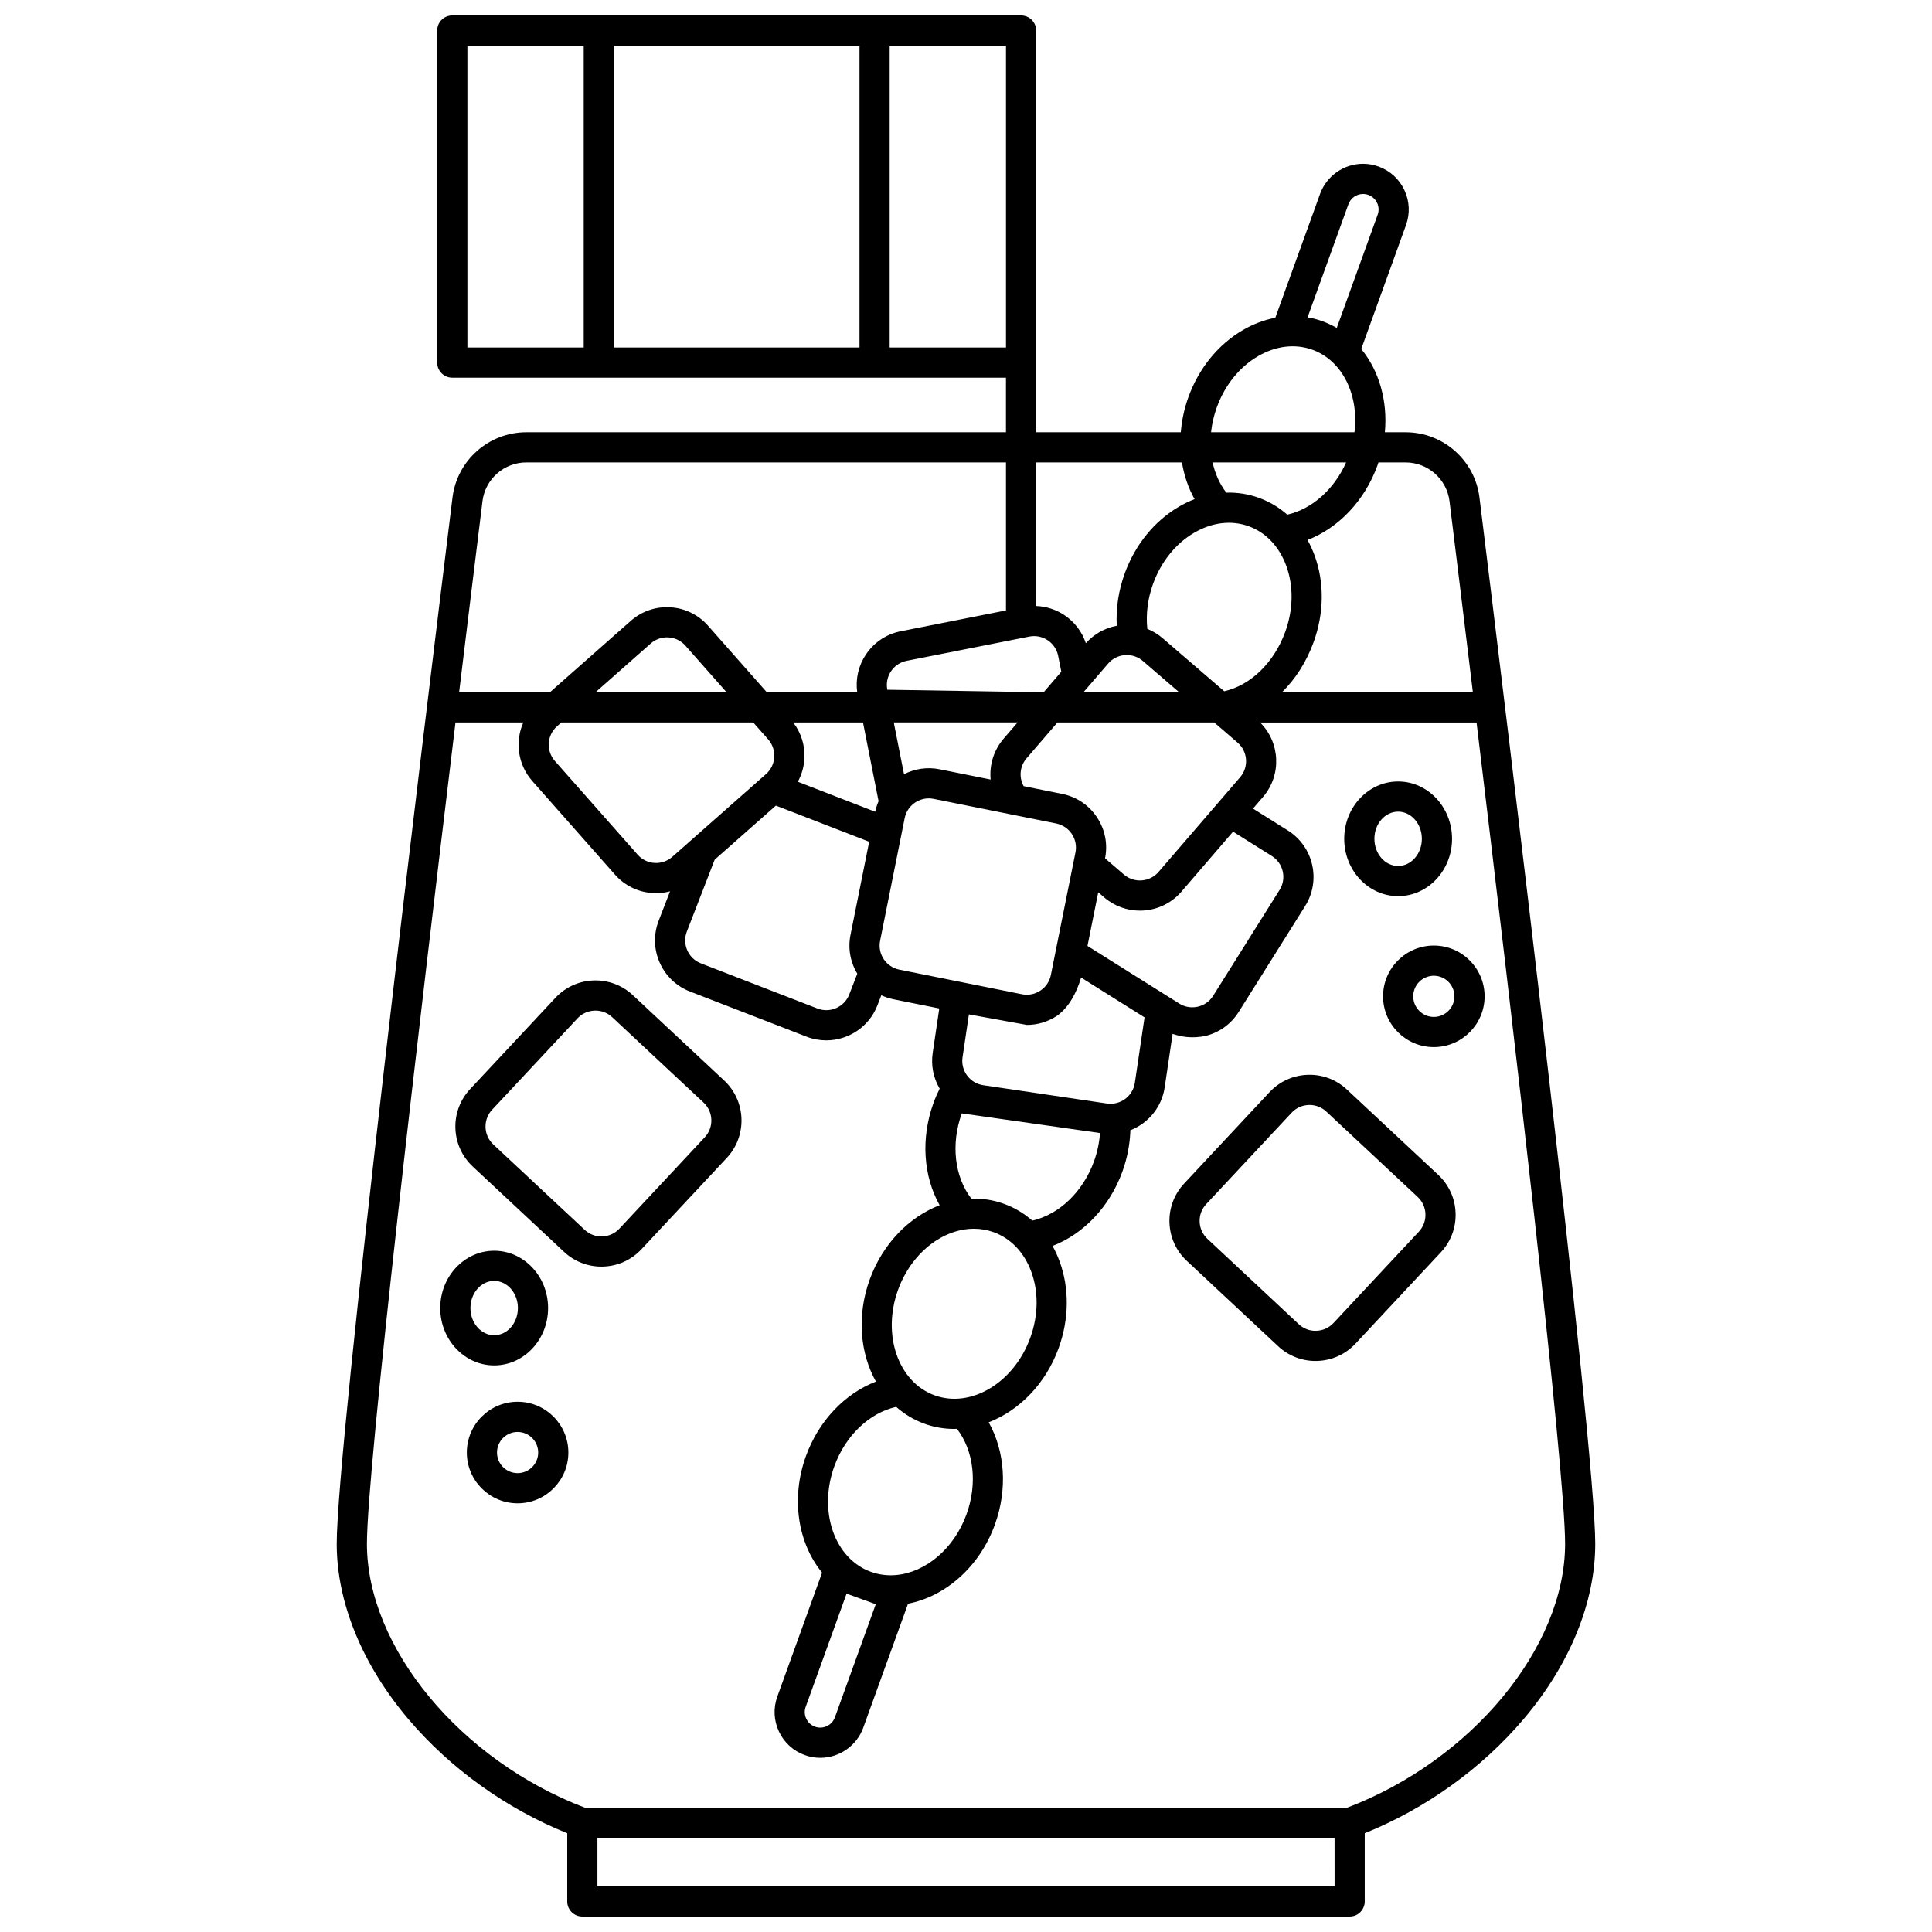 <?xml version="1.0" encoding="UTF-8"?>
<!-- Uploaded to: ICON Repo, www.iconrepo.com, Generator: ICON Repo Mixer Tools -->
<svg width="800px" height="800px" version="1.1" viewBox="144 144 512 512" xmlns="http://www.w3.org/2000/svg">
 <defs>
  <clipPath id="a">
   <path d="m233 148.09h334v503.81h-334z"/>
  </clipPath>
 </defs>
 <g clip-path="url(#a)">
  <path d="m536.08 275.86c-1.215-9.863-9.633-17.305-19.574-17.305h-5.5c0.773-8.348-1.547-16.324-6.258-22.074l11.863-32.844c1.098-3.043 0.945-6.328-0.43-9.262-1.375-2.93-3.809-5.144-6.852-6.246-1.324-0.48-2.707-0.723-4.113-0.723-5.086 0-9.664 3.215-11.391 7.996l-11.852 32.809c-2.91 0.559-5.797 1.637-8.57 3.25-6.562 3.812-11.703 10.133-14.469 17.797-1.105 3.062-1.762 6.195-2.008 9.293h-38.336v-106.46c0-2.207-1.789-4-4-4h-150.73c-2.207 0-4 1.789-4 4v88c0 2.207 1.789 4 4 4h146.73v14.469l-127.1-0.004c-9.941 0-18.359 7.438-19.574 17.305-7.195 58.359-30.676 250.83-30.676 277.27 0 15.492 6.727 31.969 18.941 46.402 11.09 13.102 25.973 23.781 42.141 30.293v18.078c0 2.207 1.789 4 4 4h203.35c2.207 0 4-1.789 4-4v-18.082c16.168-6.508 31.051-17.191 42.141-30.293 12.215-14.43 18.941-30.91 18.941-46.402 0.004-26.434-23.48-218.91-30.676-277.27zm-27.047-8.504c0.098-0.27 0.18-0.535 0.27-0.805h7.199c5.91 0 10.914 4.422 11.637 10.285 1.484 12.039 3.664 29.801 6.188 50.625h-50.598c3.594-3.531 6.504-8.066 8.41-13.336 2.769-7.66 2.852-15.809 0.242-22.934-0.527-1.445-1.16-2.812-1.875-4.098 8.211-3.16 15.152-10.387 18.527-19.738zm-134.22 293.2c-9.664-3.492-14.023-16.031-9.715-27.953 2.945-8.148 9.258-14.148 16.398-15.766 2.168 1.918 4.676 3.449 7.496 4.469 2.578 0.934 5.234 1.375 7.883 1.375 0.242 0 0.484-0.023 0.727-0.031 4.465 5.805 5.492 14.461 2.547 22.617-3.336 9.238-10.914 15.434-18.656 16.133-0.02 0-0.039 0.004-0.059 0.008-2.227 0.188-4.469-0.074-6.621-0.852zm1.277 8.57-10.832 29.992c-0.586 1.625-2.144 2.719-3.871 2.719-0.477 0-0.945-0.082-1.398-0.246-1.031-0.371-1.855-1.125-2.324-2.121-0.469-0.996-0.52-2.113-0.145-3.144l10.832-29.992zm15.617-55.34c-9.664-3.492-14.023-16.031-9.715-27.953 3.547-9.816 11.879-16.203 20.105-16.203 1.766 0 3.523 0.293 5.231 0.91 4.555 1.645 8.098 5.371 9.973 10.488 1.965 5.367 1.875 11.57-0.254 17.465-4.312 11.922-15.68 18.777-25.34 15.293zm25.859-46.309c-2.199-1.938-4.727-3.449-7.523-4.461-2.82-1.02-5.727-1.445-8.621-1.355-4.457-5.805-5.481-14.453-2.539-22.602l36.633 5.207c-0.18 2.508-0.707 5.031-1.582 7.457-2.938 8.137-9.242 14.133-16.367 15.754zm-11.031-116.89-13.535-2.719c-3.328-0.668-6.617-0.121-9.426 1.309l-2.715-13.727h32.82l-3.68 4.273c-2.684 3.117-3.836 7.047-3.465 10.863zm-22.785 10.234c0.621-3.094 3.352-5.238 6.391-5.238 0.422 0 0.855 0.039 1.285 0.129l32.473 6.519c1.707 0.344 3.18 1.328 4.144 2.777 0.965 1.449 1.309 3.188 0.965 4.894l-6.516 32.473c-0.344 1.707-1.328 3.18-2.777 4.144-1.449 0.965-3.188 1.309-4.894 0.965l-32.473-6.516c-1.707-0.344-3.18-1.328-4.144-2.777-0.965-1.449-1.309-3.188-0.965-4.894zm20.828 70.773c-1.723-0.254-3.242-1.164-4.281-2.562-1.039-1.398-1.469-3.117-1.211-4.84l1.684-11.367 15.359 2.789c2.832 0 5.602-0.832 8.016-2.438 3.031-2.199 5.023-5.738 6.367-10.109l16.805 10.547-2.57 17.336c-0.527 3.555-3.852 6.023-7.406 5.492zm27.613-36.906 2.856-14.223 1.574 1.355c2.738 2.356 6.109 3.512 9.465 3.512 4.082 0 8.141-1.707 11.008-5.035l13.68-15.895 10.277 6.449c3.043 1.91 3.969 5.945 2.055 8.988l-17.605 28.051c-0.926 1.477-2.371 2.504-4.07 2.891-1.699 0.387-3.445 0.094-4.922-0.832zm40.457-44.711-21.617 25.094c-2.348 2.727-6.469 3.031-9.195 0.684l-4.984-4.293c0.758-3.797-0.004-7.66-2.152-10.883-2.148-3.227-5.426-5.426-9.227-6.188l-10.188-2.047c-1.301-2.344-1.043-5.285 0.773-7.394l8.176-9.492h41.547l6.184 5.328c2.723 2.344 3.027 6.469 0.684 9.191zm-41.527-22.52 6.551-7.606c1.137-1.32 2.719-2.117 4.457-2.246 1.734-0.125 3.418 0.426 4.738 1.562l9.629 8.293h-25.375zm37.316-0.266-16.352-14.086c-1.219-1.051-2.582-1.859-4.031-2.449-0.41-3.91 0.094-7.984 1.512-11.914 2.129-5.898 6.023-10.727 10.965-13.598 4.711-2.734 9.816-3.34 14.371-1.695 4.555 1.645 8.098 5.371 9.973 10.488 1.965 5.367 1.875 11.57-0.254 17.465-2.961 8.203-9.199 14.219-16.184 15.789zm-3.086-60.645h35.387c-3.184 7.156-9.039 12.352-15.594 13.844-2.199-1.938-4.727-3.449-7.523-4.461-2.797-1.012-5.707-1.461-8.637-1.379-1.758-2.293-2.981-5.027-3.633-8.004zm36-68.426c0.586-1.625 2.141-2.719 3.871-2.719 0.477 0 0.945 0.082 1.398 0.246 1.031 0.371 1.859 1.125 2.328 2.121s0.52 2.113 0.145 3.144l-10.832 29.992c-2.461-1.387-5.023-2.383-7.738-2.801zm-34.891 53.852c2.129-5.898 6.023-10.727 10.965-13.598 4.711-2.734 9.816-3.336 14.371-1.695 8.02 2.898 12.367 12.031 11.16 21.871h-38.012c0.23-2.188 0.73-4.398 1.516-6.578zm-47.867 14.574h38.641c0.562 3.477 1.688 6.773 3.34 9.73-1.375 0.531-2.731 1.18-4.062 1.953-6.562 3.812-11.703 10.133-14.469 17.797-1.633 4.523-2.332 9.219-2.086 13.809-3.168 0.582-6.023 2.188-8.188 4.625-1.012-3.023-2.973-5.621-5.664-7.426-2.266-1.52-4.856-2.336-7.519-2.438zm-119.9-30.461h-30.824v-80.004h30.824zm73.086 0h-65.09v-80.004h65.09zm7.996 0v-80.004h30.824v80.004zm36.996 76.613c1.707-0.336 3.445 0.012 4.891 0.98s2.43 2.445 2.769 4.152l0.828 4.184-4.688 5.445-41.422-0.676c-0.336-1.707 0.012-3.445 0.98-4.894 0.969-1.445 2.445-2.43 4.152-2.766zm-144.91-35.867c0.723-5.863 5.727-10.285 11.637-10.285h127.1v39.223l-27.871 5.512c-3.805 0.75-7.09 2.938-9.246 6.16-1.992 2.977-2.789 6.5-2.309 10.02h-23.949l-15.582-17.645c-2.566-2.906-6.113-4.641-9.98-4.879-3.871-0.238-7.602 1.039-10.508 3.609l-21.418 18.91h-24.059c2.523-20.824 4.703-38.586 6.188-50.625zm99.332 125.21-2.129 5.5c-1.301 3.352-5.082 5.019-8.434 3.723l-30.883-11.965c-3.352-1.301-5.023-5.082-3.723-8.434l7.379-19.047 16.219-14.324 24.723 9.578-4.945 24.648c-0.727 3.582-0.074 7.215 1.793 10.32zm-27.574-66.582 3.953 4.477c2.379 2.695 2.125 6.824-0.57 9.203l-24.824 21.926c-1.305 1.152-2.981 1.73-4.719 1.621-1.738-0.105-3.328-0.887-4.481-2.191l-21.926-24.824c-2.379-2.695-2.125-6.824 0.57-9.203l1.137-1.004zm-41.805-8 14.633-12.922c1.305-1.152 2.981-1.73 4.719-1.621 1.738 0.109 3.332 0.887 4.484 2.191l10.906 12.352zm53.621 23.715c0.996-1.836 1.605-3.875 1.738-6.023 0.219-3.519-0.832-6.918-2.957-9.691h18.492l4.125 20.867c-0.383 0.883-0.684 1.816-0.887 2.797zm142.25 292.73h-195.36v-12.82h195.35zm3.246-20.82h-201.85c-33.016-12.535-57.836-42.496-57.836-69.953 0-19.934 13.797-137.65 23.465-217.67h17.977c-2.227 5.027-1.504 11.117 2.367 15.504l21.926 24.824c2.566 2.906 6.113 4.641 9.98 4.879 0.309 0.02 0.613 0.027 0.918 0.027 1.262 0 2.5-0.168 3.695-0.484l-3.008 7.766c-1.402 3.617-1.309 7.559 0.258 11.109 1.566 3.547 4.418 6.273 8.035 7.672l30.883 11.965c1.719 0.664 3.488 0.98 5.227 0.98 5.82 0 11.328-3.527 13.555-9.273l1.035-2.676c1.02 0.469 2.09 0.832 3.215 1.059l12.148 2.438-1.742 11.77c-0.492 3.32 0.164 6.629 1.844 9.48-0.621 1.246-1.18 2.527-1.656 3.844-3.379 9.359-2.66 19.367 1.648 27.047-8.047 3.106-15.09 10.168-18.543 19.727s-2.547 19.488 1.66 27.02c-8.223 3.156-15.172 10.391-18.555 19.75-4.082 11.297-2.066 23.117 4.285 30.875l-11.863 32.844c-1.098 3.043-0.945 6.328 0.43 9.262 1.375 2.93 3.809 5.148 6.844 6.242 1.324 0.48 2.711 0.723 4.117 0.723 5.086 0 9.664-3.215 11.391-7.996l11.867-32.848c9.844-1.91 18.945-9.707 23.023-21.004 3.383-9.367 2.66-19.379-1.66-27.062 8.051-3.106 15.102-10.148 18.555-19.707 2.769-7.664 2.852-15.809 0.242-22.934-0.527-1.445-1.16-2.812-1.875-4.098 8.211-3.16 15.152-10.391 18.527-19.738 1.277-3.531 1.984-7.254 2.109-10.922 4.688-1.84 8.301-6.059 9.09-11.387l2.098-14.16c2.375 0.82 5.051 1.227 8.465 0.609 3.781-0.863 6.996-3.148 9.059-6.434l17.605-28.051c4.254-6.781 2.199-15.758-4.578-20.012l-9.25-5.805 2.652-3.082c4.988-5.793 4.574-14.426-0.758-19.738h57.352c9.668 80.02 23.465 197.73 23.465 217.67-0.004 27.453-24.824 57.414-57.84 69.949z"/>
 </g>
 <path d="m311.71 407.73c-2.832-2.648-6.516-4.027-10.402-3.902-3.875 0.133-7.469 1.766-10.113 4.598l-22.613 24.199c-5.465 5.848-5.152 15.055 0.695 20.516l24.199 22.613c2.711 2.531 6.207 3.91 9.898 3.91 0.168 0 0.336-0.004 0.504-0.008 3.875-0.133 7.469-1.766 10.113-4.598l22.613-24.199c5.465-5.848 5.152-15.055-0.695-20.52zm19.051 37.672-22.613 24.199c-1.188 1.273-2.801 2.004-4.543 2.062-1.734 0.07-3.398-0.562-4.672-1.754l-24.199-22.613c-2.625-2.453-2.766-6.59-0.312-9.215l22.613-24.199c1.188-1.273 2.801-2.004 4.543-2.062 0.074-0.004 0.152-0.004 0.227-0.004 1.656 0 3.227 0.617 4.445 1.758l24.199 22.613c2.629 2.453 2.769 6.59 0.312 9.215z"/>
 <path d="m500.95 432.74c-2.832-2.648-6.527-4.043-10.402-3.902-3.875 0.133-7.469 1.766-10.113 4.598l-22.613 24.199c-2.648 2.832-4.035 6.527-3.902 10.402s1.766 7.469 4.598 10.113l24.199 22.613c2.711 2.531 6.207 3.91 9.898 3.91 0.168 0 0.336-0.004 0.504-0.008 3.875-0.133 7.469-1.766 10.113-4.598l22.613-24.199c2.648-2.832 4.035-6.527 3.902-10.402s-1.766-7.469-4.598-10.113zm19.055 37.672-22.613 24.199c-1.188 1.273-2.801 2.004-4.543 2.062-1.738 0.078-3.398-0.562-4.672-1.754l-24.199-22.613c-1.273-1.188-2.004-2.805-2.062-4.543-0.059-1.738 0.562-3.398 1.754-4.672l22.613-24.199c1.188-1.273 2.801-2.004 4.543-2.062 0.074-0.004 0.152-0.004 0.227-0.004 1.656 0 3.227 0.617 4.445 1.758l24.199 22.613c1.273 1.188 2.004 2.801 2.062 4.543 0.059 1.742-0.566 3.398-1.754 4.672z"/>
 <path d="m289.25 490.65c0-8.379-6.41-15.195-14.289-15.195-7.879 0-14.289 6.816-14.289 15.195s6.41 15.195 14.289 15.195c7.879 0 14.289-6.816 14.289-15.195zm-20.578 0c0-3.969 2.82-7.199 6.289-7.199s6.289 3.231 6.289 7.199-2.82 7.199-6.289 7.199c-3.465 0-6.289-3.231-6.289-7.199z"/>
 <path d="m514.52 381.49c7.879 0 14.289-6.816 14.289-15.195s-6.41-15.195-14.289-15.195c-7.879 0-14.289 6.816-14.289 15.195s6.41 15.195 14.289 15.195zm0-22.395c3.469 0 6.289 3.231 6.289 7.199s-2.82 7.199-6.289 7.199-6.289-3.231-6.289-7.199c-0.004-3.969 2.82-7.199 6.289-7.199z"/>
 <path d="m281.17 515.48c-7.418 0-13.453 6.035-13.453 13.457 0 7.418 6.035 13.453 13.453 13.453s13.453-6.035 13.453-13.453c0-7.422-6.035-13.457-13.453-13.457zm0 18.914c-3.012 0-5.457-2.449-5.457-5.457 0-3.012 2.449-5.457 5.457-5.457 3.008 0 5.457 2.449 5.457 5.457 0 3.008-2.449 5.457-5.457 5.457z"/>
 <path d="m523.98 394.58c-7.418 0-13.453 6.035-13.453 13.457 0 7.418 6.035 13.453 13.453 13.453 7.418 0 13.457-6.035 13.457-13.453 0-7.418-6.039-13.457-13.457-13.457zm0 18.914c-3.012 0-5.457-2.449-5.457-5.457 0-3.012 2.449-5.457 5.457-5.457 3.012 0 5.457 2.449 5.457 5.457 0 3.012-2.449 5.457-5.457 5.457z"/>
</svg>